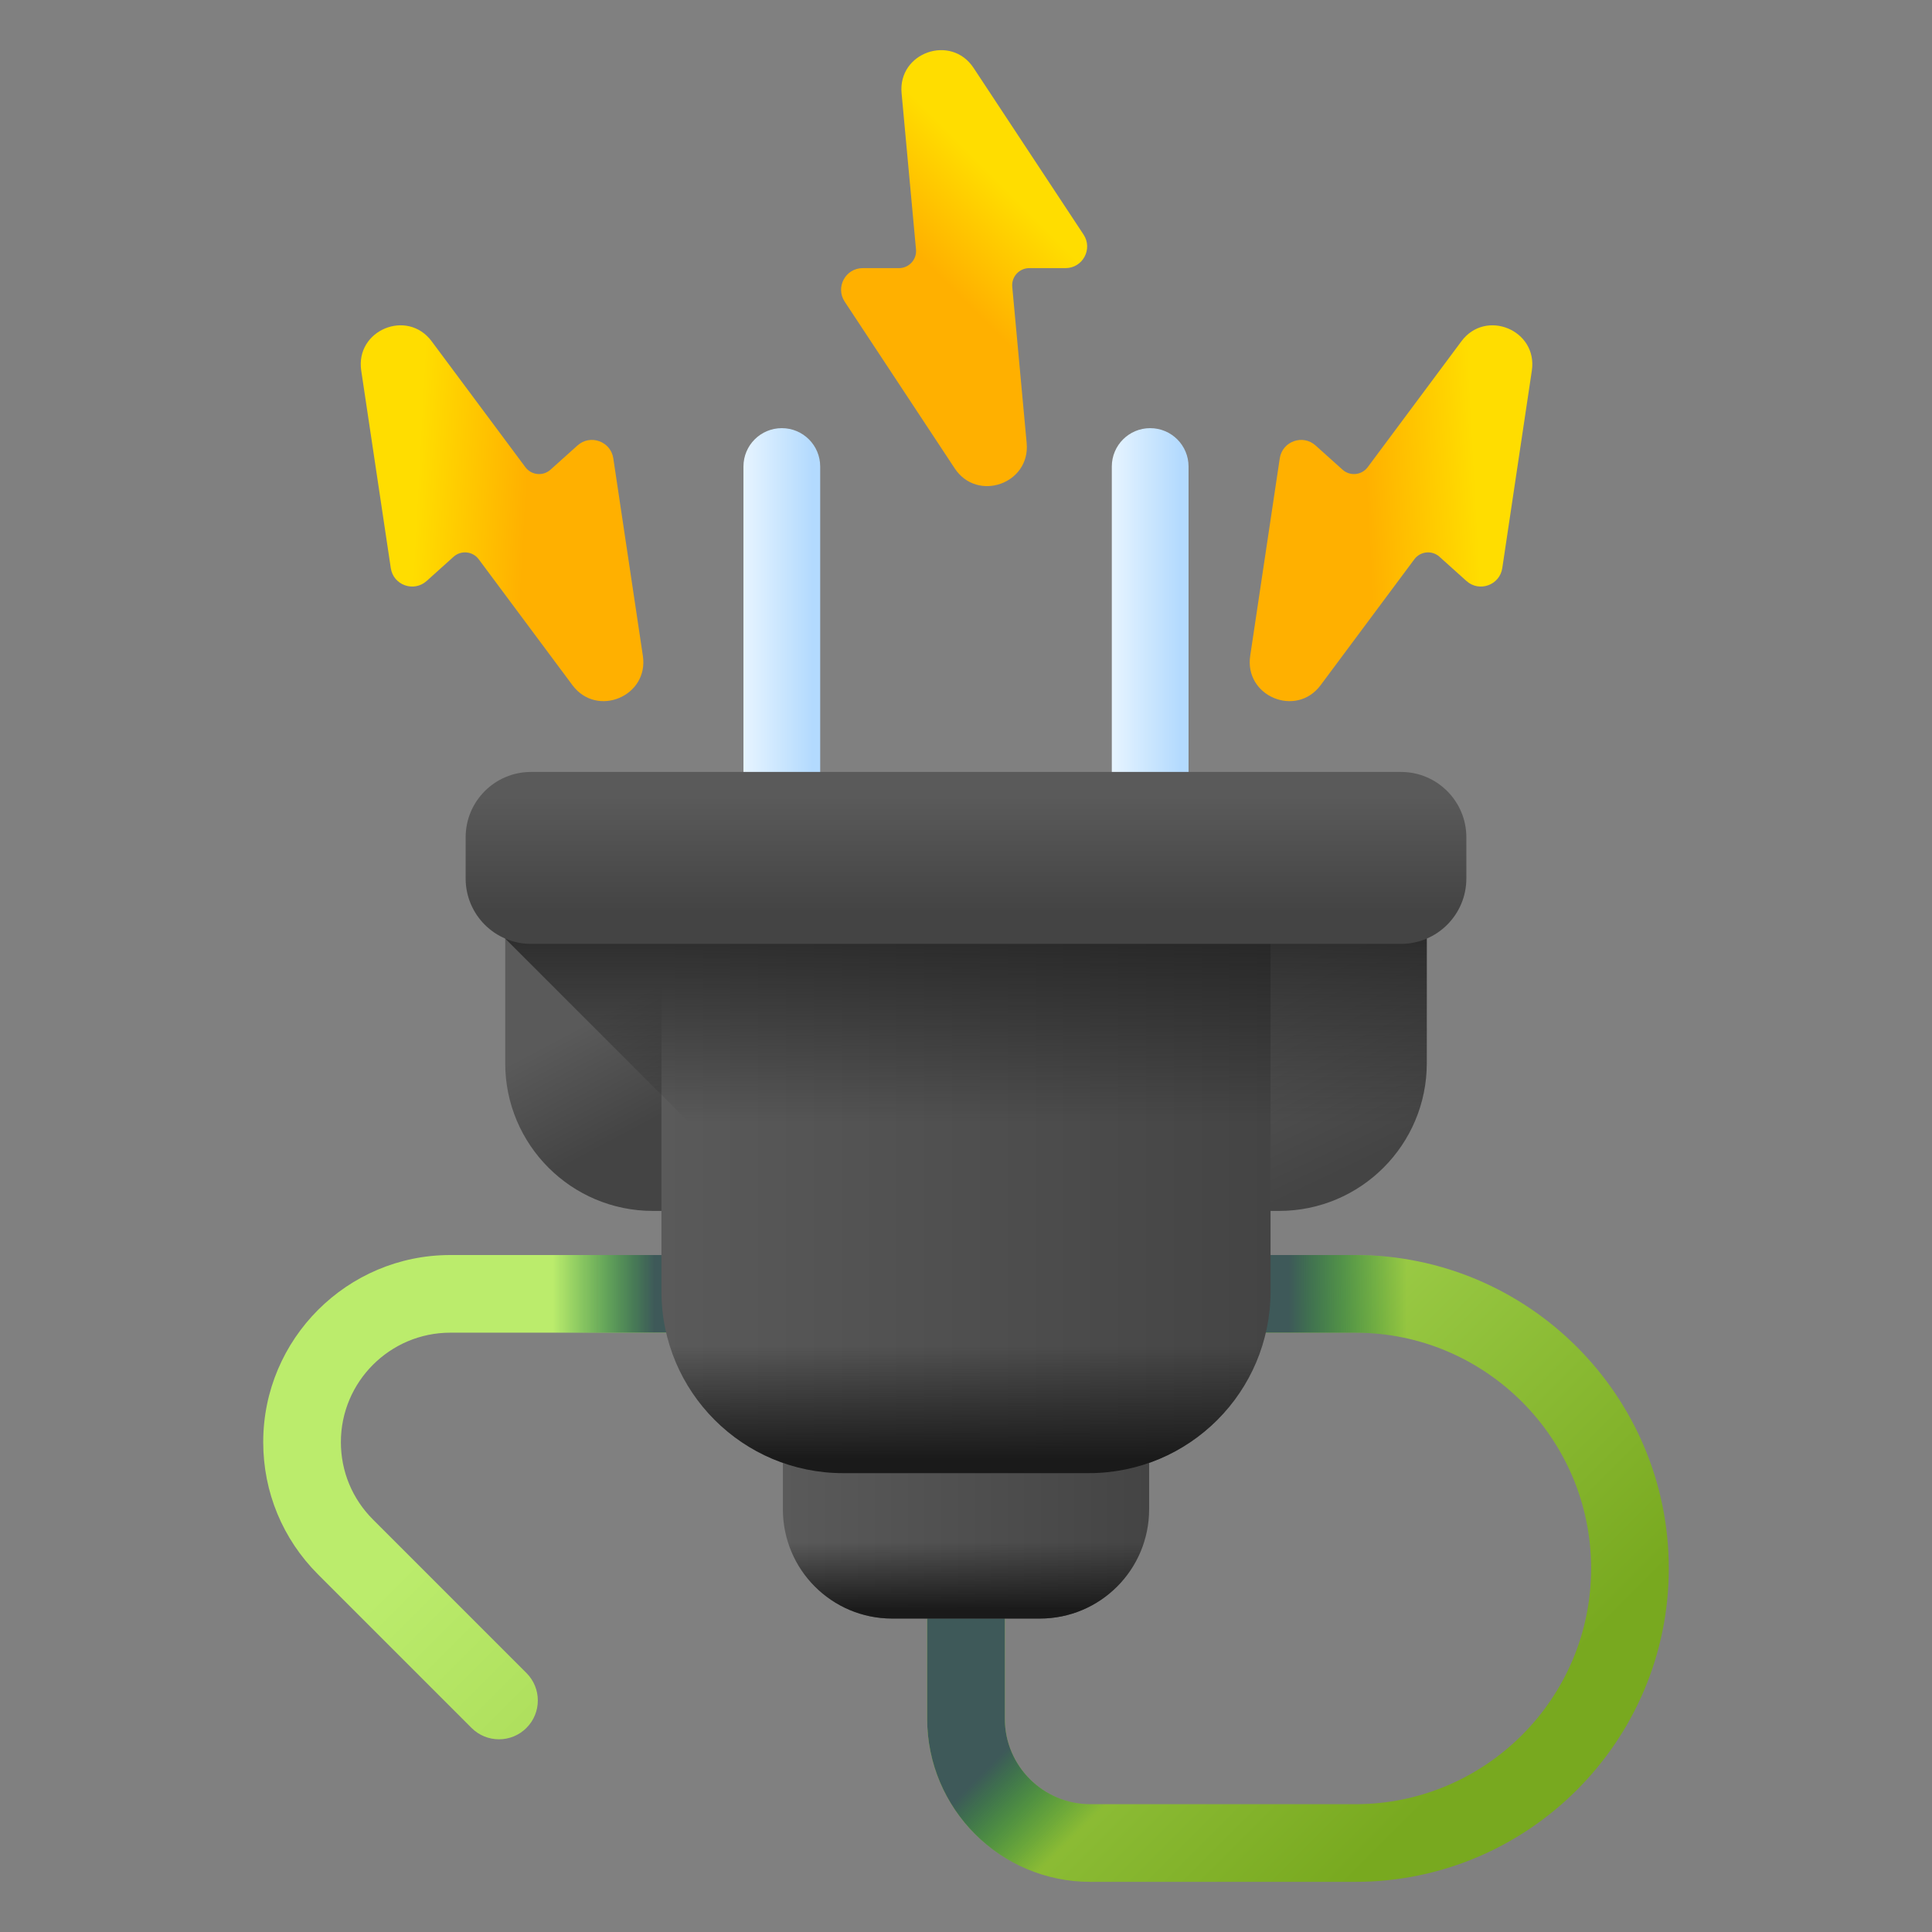 <svg width="100" height="100" viewBox="0 0 100 100" fill="none" xmlns="http://www.w3.org/2000/svg">
<rect x="0" y="0" width="100" height="100" fill="#808080" stroke="none"/>
<path d="M70.153 97.405H56.433C51.778 97.405 47.99 93.617 47.99 88.962V74.01C47.99 72.9 48.89 72.001 50 72.001C51.11 72.001 52.01 72.9 52.01 74.01V88.962C52.01 91.401 53.994 93.385 56.433 93.385H70.153C76.882 93.385 82.356 87.911 82.356 81.182C82.356 74.454 76.882 68.979 70.153 68.979H23.308C20.185 68.979 17.644 71.52 17.644 74.643C17.644 76.156 18.233 77.578 19.303 78.648L27.249 86.594C28.034 87.379 28.034 88.652 27.249 89.437C26.464 90.222 25.192 90.222 24.407 89.437L16.46 81.49C14.632 79.662 13.624 77.23 13.624 74.643C13.624 69.304 17.968 64.96 23.308 64.96H70.153C79.098 64.96 86.376 72.237 86.376 81.182C86.376 90.127 79.098 97.405 70.153 97.405Z" fill="url(#paint0_linear_758_1151)"/>
<path d="M39.276 64.96H23.308C21.716 64.96 20.214 65.348 18.888 66.031V71.107C19.927 69.811 21.522 68.979 23.308 68.979H39.276L39.276 64.96Z" fill="url(#paint1_linear_758_1151)"/>
<path d="M70.153 64.96H61.737V68.979H70.153C73.702 68.979 76.901 70.503 79.133 72.93V67.679C76.56 65.962 73.472 64.96 70.153 64.96Z" fill="url(#paint2_linear_758_1151)"/>
<path d="M65.435 93.385H56.433C53.994 93.385 52.01 91.401 52.01 88.962V74.011C52.01 72.901 51.11 72.001 50 72.001C48.89 72.001 47.99 72.901 47.99 74.011V88.962C47.99 93.618 51.778 97.405 56.433 97.405H65.435V93.385Z" fill="url(#paint3_linear_758_1151)"/>
<path d="M53.822 83.776H46.178C43.054 83.776 40.522 81.244 40.522 78.12V64.819H59.479V78.12C59.478 81.244 56.946 83.776 53.822 83.776Z" fill="url(#paint4_linear_758_1151)"/>
<path d="M40.522 77.653V78.12C40.522 81.244 43.054 83.776 46.178 83.776H53.822C56.946 83.776 59.478 81.244 59.478 78.12V77.653H40.522Z" fill="url(#paint5_linear_758_1151)"/>
<path d="M40.467 52.349C39.37 52.349 38.481 51.46 38.481 50.363V24.147C38.481 23.05 39.37 22.161 40.467 22.161C41.564 22.161 42.453 23.05 42.453 24.147V50.363C42.453 51.46 41.564 52.349 40.467 52.349Z" fill="url(#paint6_linear_758_1151)"/>
<path d="M59.533 52.349C58.436 52.349 57.547 51.46 57.547 50.363V24.147C57.547 23.05 58.436 22.161 59.533 22.161C60.63 22.161 61.519 23.05 61.519 24.147V50.363C61.519 51.46 60.63 52.349 59.533 52.349Z" fill="url(#paint7_linear_758_1151)"/>
<path d="M38.384 62.677H33.795C29.573 62.677 26.15 59.254 26.15 55.032V44.721H38.384V62.677Z" fill="url(#paint8_linear_758_1151)"/>
<path d="M61.616 62.677H66.205C70.427 62.677 73.85 59.254 73.85 55.032V44.721H61.616V62.677Z" fill="url(#paint9_linear_758_1151)"/>
<path d="M56.357 76.249H43.643C38.447 76.249 34.236 72.038 34.236 66.842V44.721H65.764V66.842C65.764 72.038 61.552 76.249 56.357 76.249Z" fill="url(#paint10_linear_758_1151)"/>
<path d="M73.85 44.721V55.031C73.85 59.254 70.428 62.677 66.205 62.677H65.765V66.843C65.765 72.038 61.553 76.249 56.357 76.249H53.817L26.15 48.581V44.721H73.85Z" fill="url(#paint11_linear_758_1151)"/>
<path d="M72.517 48.854H27.483C25.616 48.854 24.102 47.34 24.102 45.472V43.338C24.102 41.471 25.616 39.956 27.483 39.956H72.517C74.384 39.956 75.898 41.471 75.898 43.338V45.472C75.898 47.34 74.384 48.854 72.517 48.854Z" fill="url(#paint12_linear_758_1151)"/>
<path d="M34.236 66.066V66.842C34.236 72.038 38.448 76.25 43.643 76.25H56.357C61.552 76.25 65.764 72.038 65.764 66.842V66.066H34.236Z" fill="url(#paint13_linear_758_1151)"/>
<path d="M29.89 23.058L28.494 24.311C28.107 24.659 27.504 24.599 27.193 24.181L22.343 17.665C21.078 15.967 18.384 17.088 18.697 19.182L20.227 29.405C20.358 30.287 21.418 30.668 22.082 30.072L23.477 28.818C23.865 28.47 24.468 28.53 24.779 28.948L29.629 35.464C30.893 37.163 33.588 36.042 33.275 33.947L31.745 23.725C31.613 22.843 30.553 22.462 29.89 23.058Z" fill="url(#paint14_linear_758_1151)"/>
<path d="M68.095 23.058L69.49 24.311C69.878 24.659 70.481 24.599 70.792 24.181L75.642 17.665C76.906 15.967 79.601 17.088 79.288 19.182L77.758 29.405C77.626 30.287 76.566 30.668 75.903 30.072L74.507 28.818C74.12 28.47 73.517 28.53 73.206 28.948L68.356 35.464C67.092 37.163 64.397 36.042 64.71 33.947L66.24 23.725C66.372 22.843 67.432 22.462 68.095 23.058Z" fill="url(#paint15_linear_758_1151)"/>
<path d="M44.655 13.878L46.531 13.878C47.052 13.878 47.46 13.431 47.412 12.912L46.666 4.823C46.471 2.715 49.225 1.748 50.392 3.515L56.085 12.142C56.576 12.886 56.043 13.878 55.151 13.878L53.275 13.878C52.754 13.878 52.346 14.326 52.394 14.845L53.14 22.933C53.335 25.041 50.581 26.009 49.414 24.241L43.721 15.614C43.23 14.87 43.763 13.878 44.655 13.878Z" fill="url(#paint16_linear_758_1151)"/>
<defs>
<linearGradient id="paint0_linear_758_1151" x1="37.75" y1="64.314" x2="70.368" y2="96.931" gradientUnits="userSpaceOnUse">
<stop stop-color="#BBEC6C"/>
<stop offset="0.29" stop-color="#ABDC59"/>
<stop offset="0.873" stop-color="#82B22A"/>
<stop offset="1" stop-color="#78A91F"/>
</linearGradient>
<linearGradient id="paint1_linear_758_1151" x1="28.616" y1="68.033" x2="33.882" y2="68.033" gradientUnits="userSpaceOnUse">
<stop stop-color="#026841" stop-opacity="0"/>
<stop offset="0.238" stop-color="#076743" stop-opacity="0.238"/>
<stop offset="0.52" stop-color="#156349" stop-opacity="0.52"/>
<stop offset="0.823" stop-color="#2D5D52" stop-opacity="0.823"/>
<stop offset="1" stop-color="#3E5959"/>
</linearGradient>
<linearGradient id="paint2_linear_758_1151" x1="72.831" y1="68.945" x2="66.708" y2="68.945" gradientUnits="userSpaceOnUse">
<stop stop-color="#026841" stop-opacity="0"/>
<stop offset="0.238" stop-color="#076743" stop-opacity="0.238"/>
<stop offset="0.52" stop-color="#156349" stop-opacity="0.52"/>
<stop offset="0.823" stop-color="#2D5D52" stop-opacity="0.823"/>
<stop offset="1" stop-color="#3E5959"/>
</linearGradient>
<linearGradient id="paint3_linear_758_1151" x1="58.902" y1="91.718" x2="54.907" y2="87.722" gradientUnits="userSpaceOnUse">
<stop stop-color="#026841" stop-opacity="0"/>
<stop offset="0.238" stop-color="#076743" stop-opacity="0.238"/>
<stop offset="0.52" stop-color="#156349" stop-opacity="0.52"/>
<stop offset="0.823" stop-color="#2D5D52" stop-opacity="0.823"/>
<stop offset="1" stop-color="#3E5959"/>
</linearGradient>
<linearGradient id="paint4_linear_758_1151" x1="40.522" y1="74.298" x2="59.478" y2="74.298" gradientUnits="userSpaceOnUse">
<stop stop-color="#5A5A5A"/>
<stop offset="1" stop-color="#444444"/>
</linearGradient>
<linearGradient id="paint5_linear_758_1151" x1="50" y1="79.819" x2="50" y2="83.331" gradientUnits="userSpaceOnUse">
<stop stop-color="#1A1A1A" stop-opacity="0"/>
<stop offset="1" stop-color="#1A1A1A"/>
</linearGradient>
<linearGradient id="paint6_linear_758_1151" x1="38.242" y1="37.255" x2="42.059" y2="37.255" gradientUnits="userSpaceOnUse">
<stop stop-color="#EAF6FF"/>
<stop offset="1" stop-color="#B3DAFE"/>
</linearGradient>
<linearGradient id="paint7_linear_758_1151" x1="57.309" y1="37.255" x2="61.125" y2="37.255" gradientUnits="userSpaceOnUse">
<stop stop-color="#EAF6FF"/>
<stop offset="1" stop-color="#B3DAFE"/>
</linearGradient>
<linearGradient id="paint8_linear_758_1151" x1="32.713" y1="51.669" x2="35.573" y2="57.071" gradientUnits="userSpaceOnUse">
<stop stop-color="#5A5A5A"/>
<stop offset="1" stop-color="#444444"/>
</linearGradient>
<linearGradient id="paint9_linear_758_1151" x1="65.873" y1="49.8" x2="70.799" y2="60.127" gradientUnits="userSpaceOnUse">
<stop stop-color="#5A5A5A"/>
<stop offset="1" stop-color="#444444"/>
</linearGradient>
<linearGradient id="paint10_linear_758_1151" x1="34.236" y1="60.485" x2="65.764" y2="60.485" gradientUnits="userSpaceOnUse">
<stop stop-color="#5A5A5A"/>
<stop offset="1" stop-color="#444444"/>
</linearGradient>
<linearGradient id="paint11_linear_758_1151" x1="50" y1="58.122" x2="50" y2="44.242" gradientUnits="userSpaceOnUse">
<stop stop-color="#1A1A1A" stop-opacity="0"/>
<stop offset="1" stop-color="#1A1A1A"/>
</linearGradient>
<linearGradient id="paint12_linear_758_1151" x1="50" y1="41.228" x2="50" y2="47.115" gradientUnits="userSpaceOnUse">
<stop stop-color="#5A5A5A"/>
<stop offset="1" stop-color="#444444"/>
</linearGradient>
<linearGradient id="paint13_linear_758_1151" x1="50" y1="69.668" x2="50" y2="75.509" gradientUnits="userSpaceOnUse">
<stop stop-color="#1A1A1A" stop-opacity="0"/>
<stop offset="1" stop-color="#1A1A1A"/>
</linearGradient>
<linearGradient id="paint14_linear_758_1151" x1="21.544" y1="26.327" x2="27.194" y2="26.629" gradientUnits="userSpaceOnUse">
<stop stop-color="#FFDD00"/>
<stop offset="1" stop-color="#FFB000"/>
</linearGradient>
<linearGradient id="paint15_linear_758_1151" x1="76.441" y1="26.327" x2="70.79" y2="26.629" gradientUnits="userSpaceOnUse">
<stop stop-color="#FFDD00"/>
<stop offset="1" stop-color="#FFB000"/>
</linearGradient>
<linearGradient id="paint16_linear_758_1151" x1="53.048" y1="10.733" x2="49.047" y2="14.734" gradientUnits="userSpaceOnUse">
<stop stop-color="#FFDD00"/>
<stop offset="1" stop-color="#FFB000"/>
</linearGradient>
</defs>
</svg>
